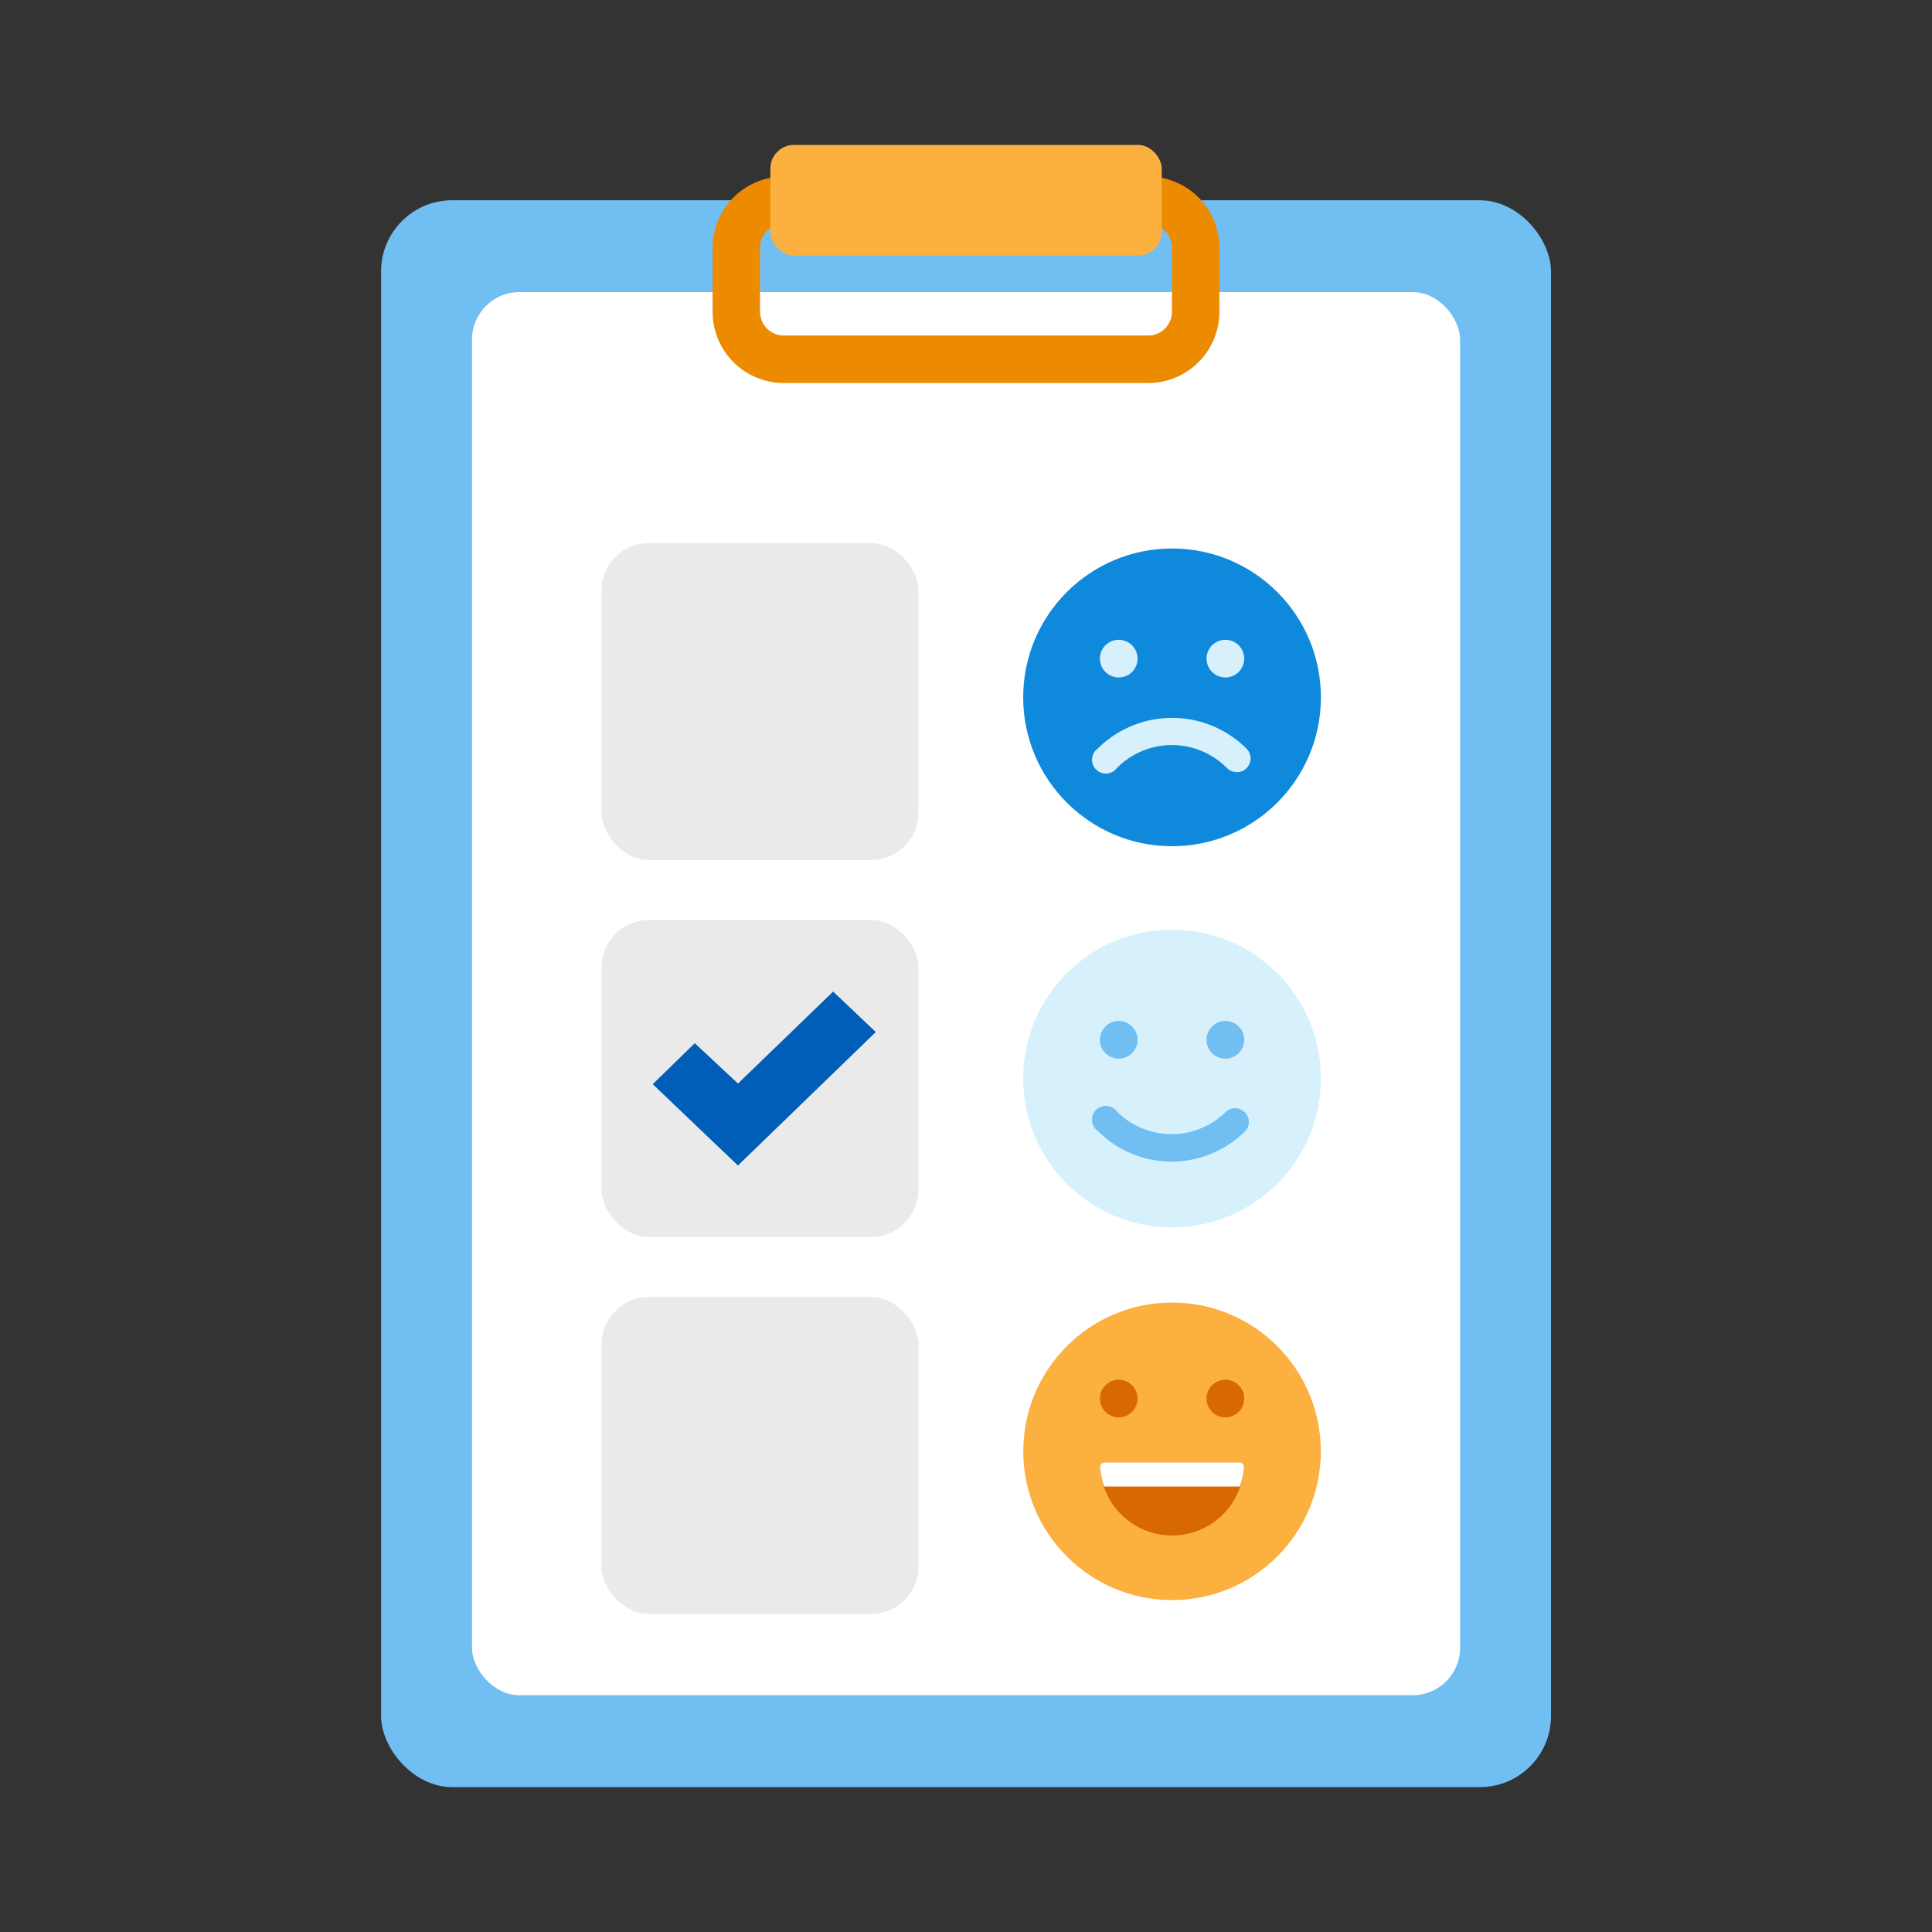 <svg id="design" xmlns="http://www.w3.org/2000/svg" viewBox="0 0 200 200"><rect x="0" y="0" width="200" height="200" fill="#333333" stroke="none"/><defs><style>.cls-1{fill:#70bef2;}.cls-2{fill:#fff;}.cls-3{fill:#ed8b00;}.cls-4{fill:#fbb040;}.cls-5{fill:#eaeaea;}.cls-6{fill:#005eb8;stroke:#005eb8;stroke-miterlimit:10;}.cls-7{fill:#d6f0fc;}.cls-8{fill:#0f89db;}.cls-9{fill:#d86803;}</style></defs><title>features_</title><rect class="cls-1" x="39.45" y="20.73" width="121.11" height="164.27" rx="7.36" ry="7.36"/><rect class="cls-2" x="48.86" y="30.24" width="102.29" height="145.25" rx="4.91" ry="4.91"/><path class="cls-3" d="M118.87,39.65H81.13a7.37,7.37,0,0,1-7.36-7.36V25.64a7.37,7.37,0,0,1,7.36-7.36h37.74a7.37,7.37,0,0,1,7.36,7.36v6.65A7.37,7.37,0,0,1,118.87,39.65ZM81.13,23.18a2.46,2.46,0,0,0-2.45,2.45v6.65a2.46,2.46,0,0,0,2.45,2.45h37.74a2.46,2.46,0,0,0,2.45-2.45V25.64a2.46,2.46,0,0,0-2.45-2.45Z"/><rect class="cls-4" x="79.75" y="15" width="40.51" height="11.46" rx="2.45" ry="2.45"/><rect class="cls-5" x="62.27" y="56.22" width="32.81" height="32.81" rx="4.91" ry="4.91"/><rect class="cls-5" x="62.27" y="95.24" width="32.81" height="32.81" rx="4.91" ry="4.91"/><polygon class="cls-6" points="68.29 112.23 71.93 108.68 76.4 112.86 86.25 103.34 89.94 106.84 76.39 119.96 68.29 112.23"/><rect class="cls-5" x="62.27" y="134.27" width="32.81" height="32.81" rx="4.91" ry="4.91"/><circle class="cls-7" cx="121.33" cy="111.65" r="15.41"/><circle class="cls-1" cx="115.81" cy="107.64" r="1.95"/><circle class="cls-1" cx="126.85" cy="107.64" r="1.95"/><path class="cls-1" d="M121.33,120.25a10.86,10.86,0,0,1-7.71-3.19,1.43,1.43,0,1,1,2-2A8,8,0,0,0,127,115a1.43,1.43,0,0,1,2,2A10.86,10.86,0,0,1,121.33,120.25Z"/><circle class="cls-8" cx="121.33" cy="72.19" r="15.41"/><circle class="cls-7" cx="115.81" cy="68.18" r="1.95"/><circle class="cls-7" cx="126.85" cy="68.18" r="1.95"/><path class="cls-7" d="M128,79.92a1.42,1.42,0,0,1-1-.42,8,8,0,0,0-11.37,0,1.43,1.43,0,1,1-2-2,10.91,10.91,0,0,1,15.41,0,1.43,1.43,0,0,1-1,2.44Z"/><circle class="cls-4" cx="121.33" cy="150.24" r="15.4"/><path class="cls-9" d="M128.3,151.39a.47.47,0,0,1,.48.49,7.46,7.46,0,0,1-14.9,0,.47.47,0,0,1,.48-.49Z"/><path class="cls-2" d="M113.88,151.88a7.42,7.42,0,0,0,.42,2h14.06a7.42,7.42,0,0,0,.42-2,.47.47,0,0,0-.48-.49H114.36A.47.47,0,0,0,113.88,151.88Z"/><circle class="cls-9" cx="115.81" cy="144.78" r="1.95"/><circle class="cls-9" cx="126.85" cy="144.78" r="1.95"/></svg>